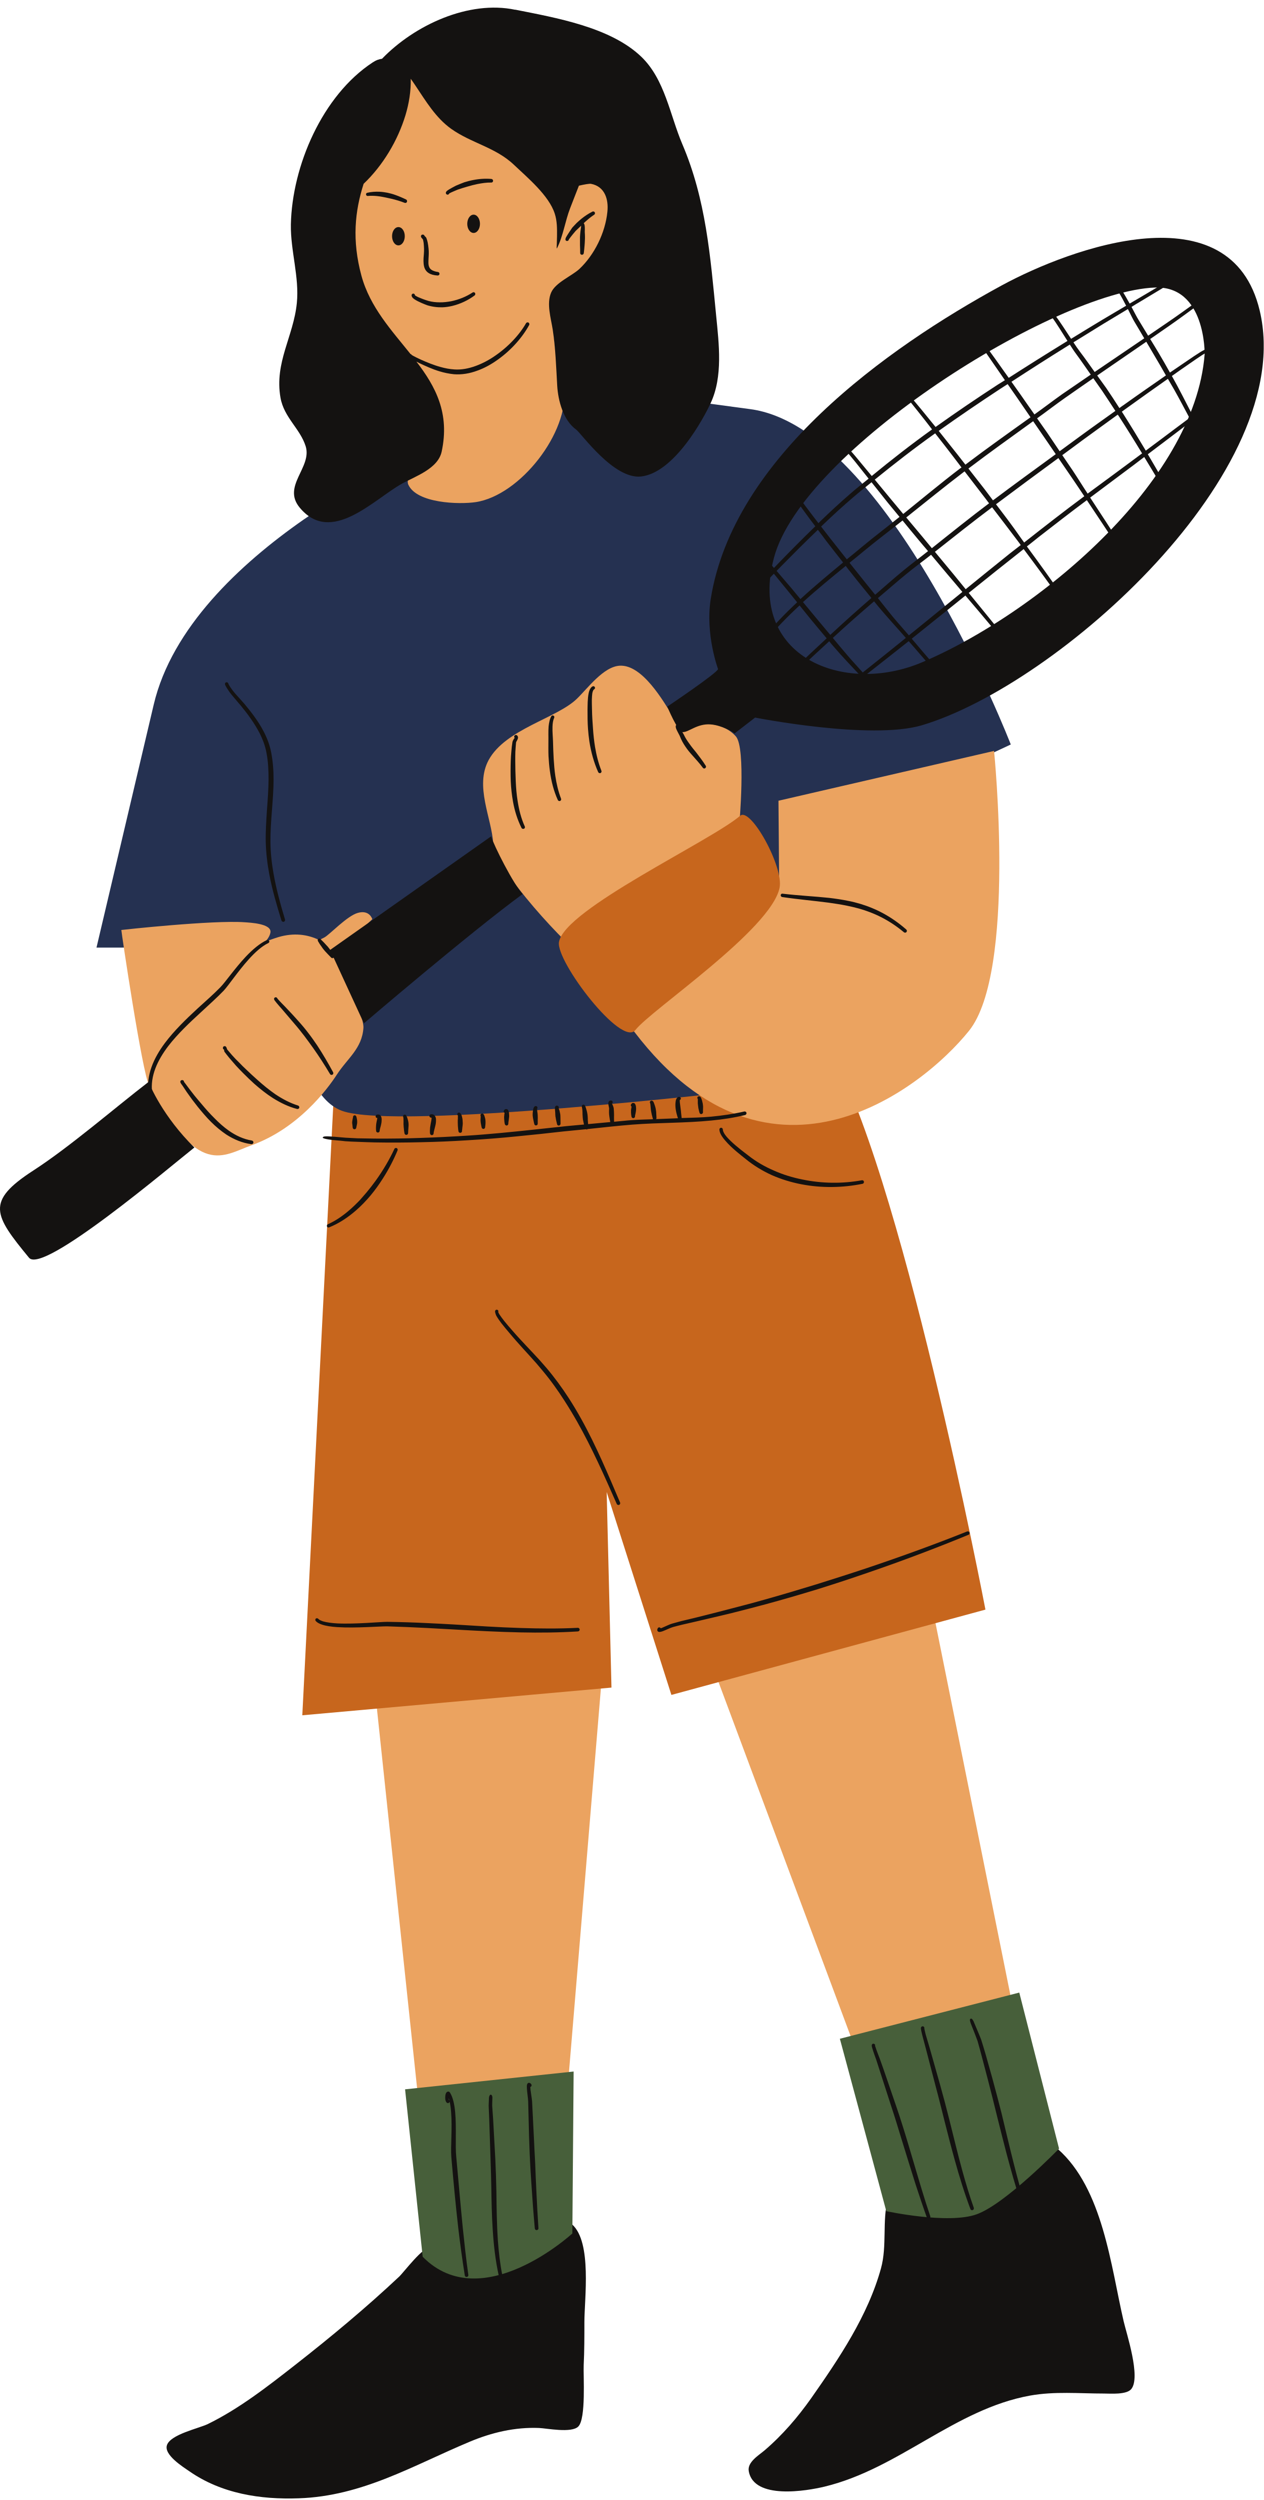 <?xml version="1.0" encoding="UTF-8"?><svg xmlns="http://www.w3.org/2000/svg" xmlns:xlink="http://www.w3.org/1999/xlink" height="99.8" preserveAspectRatio="xMidYMid meet" version="1.0" viewBox="0.0 -0.3 50.5 99.8" width="50.5" zoomAndPan="magnify"><defs><clipPath id="a"><path d="M 6 85 L 46 85 L 46 99.449 L 6 99.449 Z M 6 85"/></clipPath><clipPath id="b"><path d="M 0 9 L 50.488 9 L 50.488 50 L 0 50 Z M 0 9"/></clipPath></defs><g><g id="change1_1"><path d="M 34.172 81.492 L 28.258 65.652 L 37.168 63.469 L 40.473 79.871 Z M 16.699 83.398 L 14.961 66.992 L 24.027 66.875 L 22.703 82.773 L 16.699 83.398" fill="#eba360" fill-rule="evenodd"/></g><g id="change2_1"><path d="M 13.32 43.719 C 13.32 43.719 30.121 36.789 33.027 41.406 C 35.938 46.027 39.371 63.961 39.371 63.961 L 26.824 67.367 L 24.238 59.266 L 24.43 67.074 L 12.078 68.18 L 13.32 43.719" fill="#c7661d" fill-rule="evenodd"/></g><g id="change3_1"><path d="M 17.02 17.676 L 23.301 15.137 C 23.301 15.137 24.469 15.293 29.98 16.035 C 35.492 16.777 40.383 29.422 40.383 29.422 L 31.594 33.535 L 29.805 43.227 C 29.805 43.227 15.832 44.848 13.66 44.047 C 11.492 43.242 11.508 37.523 11.508 37.523 L 3.855 37.531 C 3.855 37.531 4.691 33.98 6.141 27.832 C 7.59 21.684 17.02 17.676 17.02 17.676" fill="#253151" fill-rule="evenodd"/></g><g id="change1_2"><path d="M 16.262 2.379 L 17.199 2.883 C 18.52 4.598 21.211 5.059 22.379 6.852 C 22.469 6.988 22.484 7.195 22.465 7.43 C 22.543 7.344 22.625 7.273 22.672 7.234 C 23.164 6.836 23.957 6.73 24.332 7.352 C 25.266 8.895 23.684 10.945 22 11.469 C 22.031 12.074 22.086 12.684 22.145 13.289 C 22.191 13.754 22.25 14.219 22.309 14.68 C 22.328 14.844 22.348 14.996 22.363 15.137 L 22.543 15.172 C 22.742 16.973 20.777 19.477 19.008 19.746 C 18.352 19.844 16.652 19.801 16.312 19.047 C 16.172 18.73 16.766 17.875 16.867 17.582 C 17.082 16.965 17.172 16.344 17.234 15.723 C 17.172 15.426 17.094 15.133 16.992 14.848 C 16.988 14.828 16.957 14.742 16.91 14.629 C 16.883 14.629 16.855 14.629 16.828 14.625 C 14.812 14.508 14.09 12.543 13.523 10.902 C 13.188 9.926 12.824 8.977 13.473 8.059 C 14.297 6.902 15.18 5.906 15.719 4.559 C 15.906 4.098 16.07 3.625 16.191 3.145 C 16.199 3.109 16.27 2.391 16.262 2.379 Z M 29.535 32.648 C 29.039 34.184 23.77 38.25 23.512 38.082 C 22.723 37.582 19.758 34.395 19.703 33.363 C 19.648 32.375 18.957 31.086 19.523 30.043 C 20.199 28.805 22.242 28.379 23.047 27.598 C 23.477 27.184 24.105 26.316 24.758 26.277 C 25.664 26.227 26.492 27.676 26.887 28.305 C 27.012 28.504 27.141 28.719 27.27 28.941 C 27.305 28.914 27.332 28.891 27.352 28.875 C 27.863 28.43 28.91 28.531 29.402 29.102 C 29.809 29.574 29.535 32.648 29.535 32.648 Z M 4.848 36.828 L 4.844 36.828 C 4.848 36.824 4.848 36.824 4.848 36.828 Z M 25.094 40.559 L 30.387 33.754 L 31.129 34.957 L 31.102 31.668 L 39.715 29.68 C 39.715 29.68 40.609 38.492 38.715 40.852 C 36.82 43.211 30.566 48.129 25.094 40.559 Z M 4.848 36.828 C 4.898 36.82 8.512 36.426 9.781 36.52 C 9.977 36.535 10.859 36.57 10.805 36.926 C 10.785 37.043 10.715 37.168 10.598 37.301 C 10.773 37.227 10.953 37.164 11.133 37.109 C 11.738 36.934 12.285 37 12.754 37.23 C 12.824 37.195 12.891 37.16 12.961 37.125 C 13.164 37.02 13.863 36.266 14.297 36.145 C 14.77 36.012 14.875 36.398 14.875 36.398 L 13.438 37.742 C 13.438 37.742 14.555 40.234 14.52 40.734 C 14.465 41.566 13.879 41.953 13.461 42.598 C 13.07 43.203 11.902 44.754 10.062 45.418 C 8.879 45.844 7.945 46.73 5.961 43.047 C 5.68 42.523 4.848 36.914 4.848 36.828" fill="#eba360" fill-rule="evenodd"/></g><g clip-path="url(#a)" id="change4_1"><path d="M 35.469 87.508 C 35.242 88.355 35.445 89.359 35.199 90.254 C 34.676 92.152 33.523 93.855 32.406 95.449 C 31.867 96.211 31.262 96.914 30.551 97.523 C 30.324 97.719 29.852 97.992 29.914 98.352 C 30.113 99.512 32.238 99.145 32.949 98.973 C 35.918 98.254 38.148 95.883 41.152 95.34 C 42.137 95.164 43.117 95.258 44.109 95.258 C 44.367 95.258 45 95.312 45.195 95.082 C 45.59 94.613 45.004 92.859 44.891 92.367 C 44.383 90.18 44.066 87.074 42.254 85.488 Z M 17.223 89.406 C 16.902 89.383 16.145 90.402 15.949 90.59 C 14.621 91.836 13.23 92.992 11.797 94.113 C 10.695 94.973 9.559 95.863 8.301 96.477 C 7.934 96.652 6.824 96.887 6.672 97.312 C 6.531 97.703 7.32 98.191 7.562 98.359 C 8.848 99.254 10.398 99.496 11.938 99.441 C 14.484 99.352 16.484 98.137 18.762 97.184 C 19.648 96.812 20.574 96.594 21.535 96.633 C 21.848 96.645 22.832 96.848 23.105 96.574 C 23.418 96.262 23.301 94.543 23.32 94.125 C 23.348 93.551 23.348 92.977 23.348 92.398 C 23.348 91.48 23.656 89.223 22.863 88.512 L 17.223 89.406" fill="#141211" fill-rule="evenodd"/></g><g id="change5_1"><path d="M 16.887 89.797 C 19.246 92.195 22.867 88.867 22.867 88.867 L 22.918 82.402 L 16.184 83.113 Z M 42.312 85.48 C 42.312 85.48 40.172 87.688 39.02 88.102 C 37.887 88.512 35.41 87.977 35.41 87.977 L 33.555 81.094 L 40.723 79.25 L 42.312 85.48" fill="#475f3a" fill-rule="evenodd"/></g><g clip-path="url(#b)" id="change4_2"><path d="M 48.129 13.836 C 48.129 13.836 48.176 11.102 46.141 11.18 C 42.152 11.332 32.066 17.664 30.922 21.965 C 29.867 25.922 33.711 27.469 36.84 26.141 C 41.371 24.219 47.734 19 48.129 13.836 Z M 26.66 27.91 C 26.66 27.91 28.672 26.559 28.688 26.41 C 28.688 26.41 28.172 25.023 28.395 23.617 C 29.289 17.988 35.387 13.617 40.016 11.098 C 42.809 9.582 49.18 7.27 50.328 12.098 C 51.848 18.5 42.277 27.035 36.828 28.656 C 34.789 29.258 30.168 28.348 30.168 28.348 L 29.344 28.984 C 29.289 28.914 28.816 28.652 28.395 28.621 C 27.848 28.578 27.508 28.945 27.273 28.926 C 27.074 28.914 26.66 27.91 26.66 27.91 Z M 19.621 33.09 C 19.727 33.449 20.527 35.031 20.883 35.391 C 18.723 36.977 14.539 40.555 14.539 40.555 L 13.188 37.625 C 13.188 37.625 16.922 34.992 19.621 33.09 Z M 5.949 42.883 C 5.953 42.992 6.535 44.309 7.766 45.512 C 6.816 46.262 1.715 50.59 1.16 49.914 C -0.25 48.203 -0.574 47.668 1.316 46.441 C 2.801 45.48 4.547 43.961 5.949 42.883" fill="#141211" fill-rule="evenodd"/></g><g id="change4_3"><path d="M 38.613 12.766 C 38.613 12.766 38.613 12.77 38.617 12.77 C 38.609 12.77 38.605 12.766 38.609 12.758 Z M 47.523 16.387 L 46.926 16.832 C 46.543 17.121 46.16 17.406 45.777 17.691 C 45.477 17.188 45.172 16.688 44.859 16.195 C 44.844 16.176 44.832 16.156 44.82 16.137 C 44.883 16.09 44.949 16.039 45.012 15.996 C 45.559 15.602 46.109 15.211 46.66 14.824 C 46.742 14.965 46.824 15.105 46.906 15.246 C 47.121 15.625 47.32 16.008 47.523 16.387 Z M 43.48 19.387 C 43.473 19.395 43.461 19.402 43.453 19.406 C 43.254 19.105 43.066 18.797 42.863 18.492 C 42.723 18.285 42.582 18.078 42.441 17.871 C 42.711 17.676 42.98 17.473 43.246 17.277 C 43.715 16.934 44.188 16.594 44.656 16.254 C 44.668 16.27 44.68 16.285 44.691 16.301 C 45.012 16.797 45.324 17.297 45.629 17.801 C 45.605 17.82 45.578 17.84 45.551 17.859 C 44.863 18.371 44.172 18.879 43.48 19.387 Z M 40.918 21.359 C 40.742 21.121 40.578 20.875 40.402 20.641 C 40.203 20.367 39.996 20.102 39.793 19.832 C 40.621 19.211 41.453 18.598 42.285 17.988 C 42.562 18.395 42.844 18.797 43.117 19.207 C 43.184 19.309 43.25 19.41 43.32 19.512 C 42.508 20.113 41.711 20.734 40.918 21.359 Z M 40.352 21.793 C 39.758 22.266 39.172 22.746 38.582 23.223 C 38.418 23.023 38.258 22.824 38.094 22.625 C 37.844 22.324 37.598 22.027 37.352 21.73 C 38.109 21.133 38.863 20.531 39.637 19.953 C 39.984 20.406 40.332 20.859 40.676 21.316 C 40.715 21.363 40.746 21.414 40.781 21.461 C 40.641 21.574 40.492 21.68 40.352 21.793 Z M 37.492 24.109 C 37.102 24.43 36.707 24.746 36.312 25.066 C 36.098 24.816 35.875 24.57 35.664 24.316 C 35.465 24.074 35.27 23.824 35.074 23.578 C 35.461 23.254 35.84 22.918 36.234 22.598 C 36.547 22.34 36.879 22.102 37.199 21.848 C 37.422 22.113 37.645 22.379 37.867 22.645 C 38.062 22.871 38.254 23.102 38.449 23.332 C 38.133 23.594 37.809 23.848 37.492 24.109 Z M 34.469 26.547 C 34.254 26.305 34.031 26.07 33.824 25.824 C 33.637 25.609 33.457 25.387 33.273 25.168 C 33.812 24.672 34.363 24.184 34.922 23.707 C 34.98 23.777 35.035 23.848 35.094 23.918 C 35.449 24.344 35.828 24.75 36.191 25.168 C 35.621 25.629 35.047 26.09 34.469 26.547 Z M 32.727 24.516 C 32.512 24.258 32.297 24 32.082 23.738 C 32.082 23.738 32.086 23.734 32.09 23.73 C 32.641 23.23 33.219 22.758 33.789 22.293 C 33.871 22.402 33.953 22.508 34.039 22.613 C 34.293 22.938 34.555 23.254 34.816 23.574 C 34.258 24.055 33.711 24.547 33.172 25.047 C 33.023 24.871 32.875 24.695 32.727 24.516 Z M 31.637 23.203 C 31.594 23.152 31.309 22.824 31.027 22.492 C 31.082 22.434 31.141 22.375 31.195 22.32 C 31.684 21.824 32.176 21.332 32.676 20.852 C 32.789 20.996 32.898 21.145 33.008 21.293 C 33.23 21.582 33.457 21.867 33.684 22.156 C 33.113 22.629 32.535 23.105 31.98 23.617 C 31.863 23.48 31.75 23.34 31.637 23.203 Z M 32.902 20.629 C 33.285 20.262 33.68 19.902 34.086 19.555 C 34.324 19.348 34.574 19.156 34.82 18.953 L 35.473 19.773 C 35.629 19.961 35.785 20.148 35.938 20.336 C 35.438 20.742 34.922 21.129 34.426 21.543 C 34.234 21.703 34.031 21.871 33.832 22.031 C 33.605 21.746 33.383 21.461 33.156 21.176 C 33.039 21.027 32.922 20.875 32.805 20.723 C 32.84 20.691 32.867 20.66 32.902 20.629 Z M 37.363 17 C 37.375 17.016 37.387 17.031 37.398 17.047 C 37.637 17.348 37.871 17.652 38.102 17.953 C 38.207 18.09 38.312 18.227 38.414 18.363 C 38.398 18.375 38.383 18.387 38.363 18.398 C 37.594 18.984 36.844 19.609 36.086 20.219 C 35.93 20.031 35.773 19.844 35.617 19.656 L 34.949 18.848 C 35.734 18.211 36.535 17.59 37.363 17 Z M 39.977 15.215 C 40.07 15.152 40.164 15.098 40.258 15.035 L 40.633 15.574 C 40.812 15.836 40.992 16.098 41.172 16.359 C 40.297 16.984 39.422 17.605 38.57 18.25 C 38.465 18.113 38.355 17.977 38.25 17.84 C 38.012 17.539 37.773 17.238 37.535 16.941 C 37.523 16.926 37.512 16.914 37.504 16.902 C 38.316 16.324 39.145 15.762 39.977 15.215 Z M 42.629 13.527 C 42.668 13.504 42.703 13.48 42.742 13.457 C 42.832 13.598 42.918 13.73 43.004 13.844 C 43.203 14.113 43.387 14.387 43.578 14.656 C 43.199 14.914 42.82 15.176 42.441 15.434 C 42.066 15.699 41.703 15.98 41.328 16.246 C 41.145 15.988 40.965 15.727 40.785 15.469 C 40.66 15.293 40.535 15.117 40.41 14.941 C 41.148 14.461 41.887 13.988 42.629 13.527 Z M 44.102 12.617 C 44.422 12.422 44.742 12.23 45.062 12.039 C 45.18 12.273 45.277 12.473 45.324 12.547 C 45.457 12.766 45.586 12.988 45.715 13.207 C 45.055 13.656 44.395 14.102 43.734 14.551 C 43.539 14.277 43.348 14.004 43.145 13.738 C 43.062 13.629 42.977 13.504 42.887 13.367 C 43.293 13.117 43.695 12.867 44.102 12.617 Z M 41.836 16.973 C 41.703 16.781 41.57 16.594 41.434 16.402 C 41.809 16.133 42.172 15.852 42.551 15.586 C 42.926 15.324 43.301 15.062 43.68 14.801 C 43.797 14.969 43.918 15.137 44.035 15.305 C 44.215 15.57 44.387 15.84 44.562 16.105 C 44.086 16.445 43.609 16.781 43.141 17.125 C 42.871 17.32 42.605 17.52 42.336 17.715 C 42.168 17.469 42.004 17.219 41.836 16.973 Z M 39.336 19.23 C 39.121 18.957 38.906 18.68 38.691 18.406 C 39.543 17.762 40.41 17.141 41.277 16.516 C 41.477 16.809 41.676 17.098 41.879 17.391 C 41.977 17.535 42.078 17.684 42.18 17.832 C 41.344 18.441 40.504 19.051 39.672 19.676 C 39.559 19.527 39.449 19.379 39.336 19.23 Z M 37.078 21.703 C 36.758 21.957 36.43 22.199 36.117 22.457 C 35.727 22.777 35.348 23.113 34.965 23.445 C 34.695 23.109 34.422 22.777 34.156 22.438 C 34.082 22.348 34.012 22.258 33.941 22.168 C 34.141 22.008 34.344 21.84 34.539 21.68 C 35.035 21.27 35.551 20.883 36.059 20.48 C 36.273 20.742 36.488 21.004 36.707 21.266 C 36.828 21.41 36.953 21.559 37.078 21.703 Z M 36.859 21.137 C 36.641 20.879 36.426 20.617 36.207 20.359 C 36.965 19.758 37.715 19.145 38.484 18.559 C 38.504 18.543 38.52 18.531 38.539 18.52 C 38.824 18.891 39.109 19.262 39.395 19.633 C 39.434 19.688 39.473 19.738 39.516 19.793 C 38.742 20.375 37.988 20.98 37.23 21.586 C 37.105 21.434 36.98 21.285 36.859 21.137 Z M 46.121 13.895 C 46.277 14.156 46.43 14.422 46.582 14.688 C 46.023 15.074 45.465 15.461 44.914 15.855 C 44.848 15.898 44.785 15.945 44.723 15.992 C 44.551 15.723 44.379 15.457 44.199 15.195 C 44.082 15.027 43.953 14.859 43.836 14.691 C 44.488 14.242 45.141 13.793 45.797 13.344 C 45.902 13.527 46.016 13.711 46.121 13.895 Z M 48.555 15.711 C 48.559 15.715 48.555 15.715 48.555 15.715 L 48.551 15.715 C 48.555 15.711 48.555 15.711 48.555 15.711 Z M 31.227 18.652 C 31.23 18.652 31.23 18.656 31.23 18.66 L 31.23 18.664 C 31.227 18.66 31.223 18.656 31.227 18.652 Z M 48.035 13.871 C 48.16 13.789 48.617 13.578 48.734 13.48 C 48.781 13.445 48.785 13.402 48.781 13.383 C 48.777 13.359 48.754 13.316 48.676 13.32 C 48.637 13.32 48.609 13.348 48.609 13.387 C 48.609 13.395 48.609 13.398 48.613 13.402 C 48.461 13.504 48.074 13.68 47.961 13.754 C 47.789 13.863 47.621 13.973 47.453 14.09 C 47.215 14.25 46.98 14.41 46.742 14.574 C 46.598 14.312 46.445 14.051 46.293 13.793 C 46.184 13.605 46.066 13.422 45.953 13.234 C 46.094 13.137 46.234 13.043 46.371 12.945 C 46.594 12.793 46.812 12.641 47.031 12.484 C 47.246 12.328 47.465 12.172 47.68 12.012 C 47.789 11.93 48.047 11.754 48.141 11.668 C 48.164 11.645 48.18 11.625 48.188 11.613 C 48.211 11.562 48.191 11.531 48.164 11.516 C 48.137 11.492 48.094 11.5 48.074 11.531 C 48.066 11.539 48.066 11.547 48.062 11.555 C 48.059 11.559 48.055 11.562 48.051 11.566 C 47.957 11.652 47.707 11.824 47.598 11.902 C 47.383 12.059 47.164 12.211 46.945 12.367 C 46.727 12.52 46.508 12.668 46.285 12.82 C 46.148 12.914 46.012 13.008 45.871 13.102 C 45.742 12.887 45.609 12.668 45.477 12.453 C 45.43 12.379 45.328 12.184 45.207 11.953 C 45.332 11.875 45.457 11.797 45.586 11.723 L 46.527 11.156 C 46.617 11.102 46.77 11.016 46.836 10.977 L 46.879 10.953 C 46.887 10.945 46.891 10.941 46.891 10.941 C 46.926 10.898 46.898 10.863 46.883 10.848 C 46.859 10.828 46.828 10.824 46.801 10.844 C 46.801 10.844 46.785 10.852 46.77 10.859 C 46.703 10.898 46.547 10.984 46.457 11.039 L 45.512 11.598 C 45.383 11.672 45.258 11.746 45.133 11.82 C 45.027 11.633 44.918 11.438 44.809 11.27 C 44.699 11.102 44.59 10.965 44.5 10.891 C 44.449 10.852 44.402 10.828 44.359 10.824 C 44.324 10.824 44.289 10.852 44.289 10.887 C 44.285 10.922 44.312 10.957 44.348 10.957 C 44.379 10.961 44.41 10.992 44.453 11.031 C 44.523 11.105 44.602 11.219 44.684 11.348 C 44.789 11.52 44.895 11.715 44.992 11.906 C 44.668 12.098 44.344 12.285 44.02 12.48 C 43.609 12.727 43.199 12.977 42.793 13.227 C 42.578 12.902 42.352 12.543 42.117 12.234 C 41.941 12 41.762 11.793 41.582 11.645 C 41.555 11.621 41.512 11.625 41.488 11.656 C 41.465 11.684 41.469 11.723 41.496 11.75 C 41.668 11.891 41.836 12.094 42 12.32 C 42.227 12.633 42.441 12.988 42.648 13.312 C 42.613 13.336 42.574 13.355 42.539 13.379 C 41.789 13.84 41.043 14.309 40.301 14.785 C 40.242 14.703 40.184 14.621 40.125 14.539 C 39.906 14.227 39.684 13.918 39.461 13.613 C 39.367 13.48 39.27 13.348 39.172 13.219 C 39.109 13.133 39.043 13.047 38.973 12.961 C 38.914 12.887 38.758 12.711 38.711 12.664 C 38.676 12.633 38.641 12.637 38.637 12.637 C 38.609 12.645 38.59 12.66 38.586 12.688 C 38.582 12.695 38.578 12.711 38.594 12.738 C 38.594 12.742 38.602 12.746 38.609 12.758 C 38.609 12.758 38.609 12.758 38.609 12.754 C 38.613 12.754 38.613 12.758 38.617 12.762 L 38.625 12.77 C 38.621 12.77 38.617 12.77 38.617 12.77 C 38.621 12.777 38.629 12.781 38.637 12.785 C 38.699 12.848 38.816 12.984 38.863 13.047 C 38.93 13.133 38.992 13.219 39.055 13.305 C 39.148 13.438 39.242 13.57 39.336 13.703 L 40.148 14.879 C 40.059 14.938 39.965 14.992 39.871 15.051 C 39.031 15.598 38.195 16.164 37.379 16.746 C 37.188 16.512 37 16.281 36.809 16.047 L 36.434 15.598 C 36.391 15.551 36.297 15.48 36.227 15.426 C 36.215 15.418 36.207 15.41 36.199 15.402 C 36.199 15.398 36.199 15.391 36.199 15.387 C 36.199 15.348 36.172 15.316 36.133 15.316 C 36.086 15.316 36.062 15.336 36.051 15.352 C 36.039 15.371 36.031 15.395 36.043 15.426 C 36.051 15.445 36.074 15.473 36.109 15.508 C 36.176 15.562 36.285 15.641 36.328 15.691 L 36.691 16.145 C 36.875 16.375 37.059 16.609 37.238 16.844 C 36.414 17.434 35.613 18.059 34.828 18.703 L 34.281 18.043 C 34.215 17.961 34.145 17.879 34.074 17.797 C 34.023 17.742 33.977 17.688 33.93 17.637 C 33.871 17.574 33.766 17.508 33.723 17.477 C 33.711 17.465 33.699 17.453 33.684 17.449 C 33.625 17.434 33.535 17.508 33.645 17.586 C 33.68 17.613 33.777 17.672 33.824 17.727 C 33.871 17.781 33.918 17.836 33.965 17.891 C 34.031 17.973 34.102 18.055 34.168 18.137 L 34.703 18.809 C 34.457 19.012 34.203 19.207 33.965 19.418 C 33.559 19.77 33.164 20.133 32.781 20.504 C 32.754 20.531 32.727 20.559 32.699 20.586 C 32.637 20.504 32.574 20.422 32.512 20.344 C 32.297 20.062 32.086 19.781 31.879 19.5 C 31.781 19.375 31.688 19.246 31.598 19.117 C 31.539 19.031 31.484 18.945 31.43 18.855 C 31.402 18.809 31.387 18.703 31.367 18.641 C 31.352 18.594 31.332 18.562 31.312 18.551 C 31.293 18.539 31.273 18.535 31.25 18.539 C 31.234 18.543 31.211 18.555 31.191 18.586 C 31.172 18.617 31.184 18.656 31.215 18.676 C 31.223 18.68 31.23 18.684 31.238 18.684 C 31.262 18.758 31.281 18.871 31.309 18.926 C 31.363 19.02 31.422 19.109 31.48 19.199 C 31.566 19.332 31.66 19.461 31.754 19.59 C 31.957 19.879 32.164 20.164 32.371 20.445 C 32.438 20.535 32.508 20.621 32.574 20.711 C 32.066 21.203 31.57 21.703 31.082 22.207 C 31.027 22.262 30.977 22.32 30.922 22.375 C 30.773 22.199 30.629 22.031 30.531 21.918 L 30.414 21.777 C 30.41 21.773 30.406 21.766 30.398 21.762 C 30.371 21.738 30.328 21.746 30.309 21.773 C 30.305 21.777 30.281 21.82 30.32 21.871 C 30.336 21.895 30.375 21.941 30.426 22.004 C 30.52 22.121 30.664 22.301 30.816 22.484 C 30.676 22.633 30.531 22.785 30.391 22.934 C 30.289 23.035 30.188 23.137 30.086 23.234 L 29.781 23.52 C 29.742 23.555 29.648 23.629 29.602 23.668 C 29.594 23.672 29.586 23.676 29.582 23.68 C 29.574 23.691 29.566 23.695 29.562 23.699 C 29.535 23.73 29.547 23.762 29.547 23.77 C 29.555 23.793 29.578 23.824 29.629 23.816 C 29.629 23.816 29.648 23.812 29.668 23.797 C 29.707 23.77 29.832 23.668 29.879 23.625 L 30.188 23.34 C 30.293 23.242 30.395 23.141 30.496 23.039 C 30.641 22.895 30.777 22.75 30.918 22.605 C 31.188 22.938 31.457 23.262 31.496 23.312 C 31.613 23.457 31.73 23.602 31.848 23.746 C 31.363 24.199 30.906 24.668 30.508 25.168 C 30.48 25.199 30.488 25.246 30.52 25.27 C 30.547 25.297 30.594 25.289 30.617 25.262 C 31.016 24.77 31.469 24.312 31.945 23.871 C 32.094 24.055 32.242 24.238 32.391 24.422 C 32.602 24.68 32.816 24.93 33.027 25.184 C 32.598 25.586 32.164 25.98 31.75 26.395 C 31.723 26.422 31.723 26.465 31.75 26.496 C 31.777 26.523 31.824 26.523 31.852 26.496 C 32.266 26.086 32.699 25.699 33.129 25.301 C 33.188 25.375 33.246 25.445 33.309 25.516 C 33.641 25.906 33.996 26.27 34.344 26.645 C 33.961 26.953 33.578 27.262 33.188 27.559 C 33.156 27.586 33.152 27.629 33.176 27.66 C 33.199 27.691 33.242 27.699 33.273 27.676 C 33.672 27.375 34.059 27.062 34.449 26.758 C 34.715 27.043 34.965 27.344 35.238 27.617 C 35.266 27.648 35.312 27.648 35.34 27.621 C 35.367 27.594 35.371 27.547 35.344 27.52 C 35.078 27.242 34.828 26.949 34.574 26.66 C 35.152 26.207 35.73 25.754 36.305 25.297 C 36.641 25.676 36.965 26.07 37.309 26.441 C 37.336 26.469 37.383 26.473 37.41 26.445 C 37.441 26.418 37.441 26.371 37.414 26.344 C 37.078 25.973 36.754 25.582 36.426 25.199 C 37.027 24.719 37.625 24.238 38.223 23.758 C 38.34 23.664 38.457 23.57 38.57 23.477 C 38.918 23.887 39.27 24.297 39.613 24.711 C 39.637 24.742 39.684 24.746 39.715 24.723 C 39.742 24.695 39.746 24.652 39.723 24.621 C 39.387 24.203 39.043 23.789 38.703 23.371 C 39.43 22.785 40.164 22.199 40.898 21.621 C 41.387 22.273 41.871 22.93 42.34 23.594 C 42.359 23.629 42.406 23.637 42.438 23.613 C 42.469 23.59 42.477 23.547 42.457 23.516 C 41.996 22.84 41.512 22.176 41.027 21.516 C 41.191 21.391 41.348 21.258 41.508 21.133 C 42.141 20.641 42.777 20.148 43.422 19.668 C 43.863 20.328 44.305 20.988 44.734 21.656 C 44.754 21.688 44.801 21.699 44.832 21.676 C 44.867 21.656 44.875 21.613 44.855 21.578 C 44.434 20.902 43.992 20.234 43.555 19.566 C 43.566 19.555 43.578 19.547 43.59 19.539 C 44.164 19.109 44.738 18.68 45.309 18.254 C 45.445 18.148 45.582 18.047 45.715 17.945 C 46.156 18.668 46.586 19.395 47.016 20.133 C 47.035 20.168 47.078 20.18 47.113 20.16 C 47.145 20.141 47.156 20.094 47.141 20.062 C 46.719 19.312 46.293 18.57 45.859 17.836 C 46.246 17.543 46.633 17.25 47.02 16.957 L 47.594 16.52 C 47.695 16.707 47.805 16.891 47.898 17.078 C 47.918 17.113 47.961 17.129 47.996 17.113 C 48.031 17.094 48.047 17.051 48.027 17.016 C 47.93 16.816 47.82 16.621 47.719 16.426 L 48.148 16.098 C 48.227 16.039 48.352 15.902 48.449 15.801 C 48.477 15.777 48.5 15.754 48.52 15.738 C 48.531 15.754 48.547 15.762 48.566 15.762 C 48.602 15.766 48.637 15.738 48.637 15.703 C 48.645 15.629 48.609 15.598 48.586 15.586 C 48.57 15.582 48.551 15.578 48.531 15.582 C 48.508 15.586 48.48 15.602 48.445 15.625 C 48.344 15.703 48.164 15.914 48.062 15.988 L 47.652 16.293 C 47.379 15.766 47.113 15.23 46.82 14.711 C 47.059 14.539 47.297 14.375 47.535 14.211 C 47.703 14.094 47.867 13.98 48.035 13.871" fill="#141211" fill-rule="evenodd"/></g><g id="change2_2"><path d="M 22.332 37.309 C 22.559 35.992 28.391 33.281 29.574 32.266 C 29.988 31.91 31.32 34.316 31.145 35.148 C 30.793 36.824 26.004 40.023 25.387 40.82 C 24.84 41.535 22.203 38.078 22.332 37.309" fill="#c7661d" fill-rule="evenodd"/></g><g id="change4_4"><path d="M 28.926 44.934 C 28.898 44.883 28.879 44.836 28.879 44.793 C 28.879 44.754 28.848 44.723 28.809 44.723 C 28.773 44.723 28.742 44.754 28.742 44.793 C 28.742 44.918 28.836 45.078 28.977 45.238 C 29.23 45.539 29.645 45.852 29.789 45.969 C 30.109 46.23 30.461 46.445 30.84 46.617 C 31.215 46.781 31.609 46.902 32.016 46.98 C 32.828 47.137 33.676 47.121 34.461 46.961 C 34.5 46.953 34.523 46.914 34.516 46.875 C 34.508 46.836 34.473 46.812 34.434 46.82 C 33.664 46.961 32.844 46.953 32.055 46.789 C 31.664 46.711 31.281 46.594 30.922 46.434 C 30.555 46.277 30.211 46.078 29.898 45.832 C 29.773 45.734 29.445 45.496 29.191 45.25 C 29.078 45.141 28.98 45.035 28.926 44.934 Z M 14.809 47.422 C 14.988 47.207 15.152 46.977 15.301 46.742 C 15.539 46.371 15.734 45.988 15.883 45.629 C 15.898 45.594 15.883 45.551 15.848 45.535 C 15.812 45.52 15.77 45.535 15.754 45.574 C 15.566 45.98 15.309 46.422 15.004 46.844 C 14.891 47 14.77 47.156 14.645 47.305 C 14.559 47.406 14.473 47.504 14.387 47.602 C 14.234 47.762 14.078 47.914 13.914 48.051 C 13.656 48.27 13.383 48.449 13.098 48.578 C 13.066 48.59 13.051 48.629 13.062 48.664 C 13.078 48.699 13.117 48.715 13.152 48.699 C 13.527 48.551 13.887 48.316 14.219 48.027 C 14.43 47.844 14.625 47.641 14.809 47.422 Z M 29.77 44.215 C 29.809 44.203 29.832 44.164 29.824 44.125 C 29.812 44.09 29.773 44.066 29.738 44.074 C 29.297 44.176 28.855 44.238 28.41 44.281 C 28.02 44.316 27.625 44.324 27.234 44.336 C 27.23 44.305 27.223 44.227 27.211 44.125 C 27.207 44.078 27.203 44.027 27.195 43.977 C 27.188 43.918 27.18 43.855 27.172 43.797 C 27.164 43.734 27.156 43.676 27.16 43.637 C 27.16 43.633 27.16 43.625 27.16 43.621 C 27.156 43.621 27.152 43.621 27.148 43.621 C 27.184 43.613 27.207 43.582 27.203 43.547 C 27.195 43.512 27.16 43.484 27.125 43.488 C 27.082 43.492 27.043 43.527 27.016 43.586 C 26.996 43.633 26.988 43.703 26.984 43.789 C 26.984 43.828 26.984 43.867 26.988 43.91 C 26.992 43.949 26.996 43.992 27.004 44.031 C 27.012 44.082 27.023 44.129 27.035 44.172 C 27.055 44.25 27.074 44.309 27.086 44.344 C 26.793 44.352 26.5 44.371 26.207 44.379 C 26.211 44.367 26.227 44.363 26.227 44.352 C 26.227 44.336 26.227 44.258 26.219 44.16 C 26.219 44.117 26.215 44.074 26.207 44.027 C 26.203 43.992 26.195 43.957 26.188 43.922 C 26.176 43.883 26.168 43.848 26.156 43.816 C 26.133 43.75 26.113 43.699 26.102 43.68 C 26.062 43.637 26.027 43.633 26.004 43.648 C 25.969 43.66 25.957 43.699 25.969 43.734 C 25.973 43.742 25.977 43.746 25.98 43.754 C 25.98 43.758 25.984 43.773 25.984 43.785 C 25.988 43.828 25.992 43.891 26 43.961 C 26.004 44 26.008 44.039 26.016 44.078 C 26.023 44.121 26.031 44.16 26.039 44.195 C 26.062 44.289 26.082 44.359 26.086 44.375 C 26.086 44.383 26.094 44.379 26.098 44.383 C 25.816 44.395 25.535 44.398 25.254 44.418 C 25.016 44.434 24.773 44.465 24.535 44.484 C 24.531 44.422 24.531 44.363 24.531 44.301 C 24.531 44.246 24.535 44.188 24.531 44.133 C 24.531 44.074 24.523 44.012 24.52 43.953 C 24.516 43.914 24.5 43.867 24.48 43.82 C 24.473 43.801 24.453 43.773 24.445 43.758 C 24.465 43.746 24.477 43.723 24.477 43.699 C 24.477 43.66 24.445 43.633 24.406 43.637 C 24.383 43.633 24.363 43.645 24.348 43.652 C 24.324 43.664 24.309 43.695 24.305 43.734 C 24.301 43.762 24.309 43.805 24.316 43.848 C 24.324 43.887 24.336 43.93 24.336 43.957 C 24.332 44.008 24.332 44.059 24.332 44.109 C 24.332 44.16 24.336 44.211 24.344 44.262 C 24.352 44.34 24.367 44.418 24.383 44.496 C 24.086 44.523 23.793 44.551 23.496 44.578 C 23.492 44.523 23.488 44.469 23.484 44.41 C 23.484 44.371 23.484 44.328 23.48 44.285 C 23.477 44.258 23.477 44.23 23.473 44.203 C 23.465 44.152 23.457 44.105 23.445 44.059 C 23.426 43.984 23.406 43.914 23.375 43.848 C 23.363 43.812 23.324 43.793 23.289 43.805 C 23.254 43.816 23.234 43.855 23.246 43.891 C 23.27 43.984 23.273 44.082 23.273 44.184 C 23.277 44.227 23.277 44.27 23.281 44.309 C 23.285 44.336 23.285 44.363 23.289 44.391 C 23.301 44.461 23.32 44.527 23.332 44.594 C 23.094 44.617 22.855 44.637 22.617 44.66 C 21.738 44.754 20.863 44.852 19.984 44.934 C 19.547 44.973 19.109 45.012 18.668 45.039 C 18.055 45.078 17.441 45.109 16.828 45.129 C 16.215 45.152 15.602 45.16 14.984 45.156 C 14.75 45.152 14.512 45.148 14.277 45.145 C 14.121 45.137 13.965 45.129 13.809 45.121 C 13.781 45.117 13.445 45.09 13.352 45.082 C 13.34 45.082 13.328 45.082 13.312 45.082 C 13.02 45.051 12.902 45.07 12.906 45.102 C 12.848 45.129 12.965 45.18 13.348 45.219 C 13.352 45.219 13.359 45.219 13.363 45.219 C 13.473 45.227 13.773 45.258 13.797 45.262 C 13.957 45.273 14.113 45.281 14.273 45.285 C 14.508 45.297 14.746 45.301 14.984 45.309 C 15.602 45.32 16.219 45.316 16.832 45.301 C 17.449 45.289 18.062 45.262 18.68 45.223 C 19.344 45.184 20.004 45.133 20.664 45.066 C 21.277 45.008 21.891 44.941 22.508 44.871 C 22.812 44.84 23.117 44.812 23.422 44.781 C 23.434 44.785 23.441 44.801 23.453 44.797 C 23.461 44.797 23.457 44.781 23.465 44.777 C 24.066 44.715 24.668 44.645 25.27 44.598 C 26.324 44.516 27.379 44.539 28.426 44.434 C 28.875 44.391 29.324 44.324 29.77 44.215 Z M 14.172 44.227 C 14.16 44.227 14.145 44.227 14.137 44.238 C 14.129 44.242 14.113 44.25 14.109 44.273 C 14.105 44.285 14.102 44.297 14.105 44.309 C 14.105 44.309 14.102 44.324 14.098 44.332 C 14.094 44.359 14.082 44.398 14.078 44.441 C 14.074 44.469 14.07 44.492 14.07 44.52 C 14.07 44.543 14.074 44.57 14.078 44.594 C 14.082 44.648 14.09 44.688 14.09 44.711 C 14.09 44.75 14.121 44.781 14.16 44.785 C 14.199 44.785 14.234 44.754 14.234 44.715 C 14.238 44.695 14.25 44.652 14.258 44.602 C 14.262 44.578 14.27 44.551 14.27 44.527 C 14.27 44.5 14.27 44.473 14.27 44.449 C 14.266 44.402 14.258 44.359 14.25 44.332 C 14.242 44.297 14.238 44.273 14.234 44.27 C 14.211 44.234 14.191 44.223 14.172 44.227 Z M 27.879 43.746 C 27.883 43.773 27.883 43.797 27.887 43.824 C 27.891 43.863 27.895 43.902 27.902 43.941 C 27.918 44.023 27.938 44.094 27.945 44.117 C 27.953 44.156 27.988 44.184 28.027 44.176 C 28.066 44.168 28.094 44.129 28.086 44.09 C 28.082 44.066 28.09 43.98 28.09 43.887 C 28.09 43.859 28.086 43.832 28.082 43.801 C 28.082 43.781 28.078 43.766 28.074 43.746 C 28.059 43.668 28.039 43.598 28.02 43.555 C 28 43.504 27.977 43.48 27.961 43.473 C 27.926 43.457 27.887 43.469 27.867 43.5 C 27.855 43.527 27.859 43.555 27.879 43.574 C 27.879 43.574 27.875 43.574 27.875 43.574 C 27.871 43.574 27.879 43.578 27.879 43.578 C 27.883 43.582 27.887 43.586 27.891 43.586 C 27.887 43.586 27.883 43.582 27.883 43.578 L 27.879 43.578 C 27.883 43.59 27.879 43.609 27.879 43.629 C 27.879 43.66 27.879 43.703 27.879 43.746 Z M 25.312 43.875 L 25.316 43.875 C 25.32 43.875 25.324 43.871 25.324 43.867 C 25.324 43.867 25.32 43.867 25.316 43.871 C 25.316 43.871 25.312 43.875 25.312 43.875 Z M 25.223 43.938 C 25.227 43.918 25.23 43.898 25.234 43.879 C 25.23 43.879 25.227 43.875 25.223 43.871 C 25.199 43.848 25.195 43.805 25.223 43.777 C 25.262 43.715 25.312 43.734 25.34 43.742 C 25.363 43.75 25.391 43.793 25.406 43.859 C 25.41 43.887 25.41 43.918 25.414 43.953 C 25.414 43.977 25.414 44.004 25.41 44.035 C 25.406 44.074 25.398 44.113 25.391 44.152 C 25.383 44.195 25.371 44.23 25.371 44.262 C 25.375 44.297 25.348 44.336 25.309 44.34 C 25.27 44.344 25.234 44.316 25.23 44.277 C 25.219 44.234 25.215 44.18 25.211 44.117 C 25.211 44.082 25.211 44.051 25.211 44.016 C 25.215 43.988 25.219 43.965 25.223 43.938 Z M 22.371 44.121 C 22.367 44.098 22.359 44.066 22.352 44.035 C 22.34 44.004 22.328 43.973 22.32 43.949 C 22.332 43.922 22.328 43.895 22.309 43.871 C 22.277 43.832 22.242 43.84 22.227 43.844 C 22.203 43.848 22.188 43.867 22.176 43.898 C 22.168 43.914 22.168 43.949 22.172 43.996 C 22.176 44.043 22.184 44.105 22.184 44.141 C 22.184 44.168 22.184 44.195 22.188 44.227 C 22.188 44.254 22.191 44.285 22.199 44.312 C 22.211 44.402 22.234 44.484 22.254 44.574 C 22.258 44.613 22.293 44.641 22.332 44.637 C 22.371 44.629 22.398 44.594 22.395 44.555 C 22.391 44.469 22.395 44.383 22.391 44.293 C 22.391 44.266 22.387 44.234 22.387 44.207 C 22.383 44.18 22.379 44.148 22.371 44.121 Z M 21.395 43.859 C 21.371 43.859 21.352 43.879 21.332 43.906 C 21.309 43.938 21.293 44.016 21.285 44.113 C 21.281 44.141 21.281 44.172 21.281 44.207 C 21.281 44.238 21.285 44.27 21.289 44.297 C 21.293 44.336 21.301 44.371 21.309 44.406 C 21.324 44.488 21.34 44.551 21.344 44.566 C 21.348 44.605 21.383 44.637 21.422 44.629 C 21.461 44.629 21.488 44.59 21.484 44.551 C 21.484 44.535 21.484 44.465 21.484 44.379 C 21.484 44.344 21.488 44.305 21.484 44.266 C 21.484 44.227 21.48 44.188 21.477 44.152 C 21.469 44.086 21.457 44.031 21.457 43.992 C 21.457 43.984 21.457 43.973 21.457 43.969 C 21.469 43.953 21.477 43.934 21.473 43.914 C 21.465 43.875 21.43 43.852 21.395 43.859 Z M 20.223 44.125 C 20.238 44.129 20.254 44.125 20.246 44.113 C 20.242 44.109 20.242 44.113 20.238 44.113 C 20.234 44.121 20.23 44.125 20.223 44.125 Z M 20.148 44.199 C 20.152 44.172 20.156 44.148 20.16 44.129 C 20.156 44.125 20.148 44.125 20.145 44.117 C 20.117 44.094 20.117 44.051 20.141 44.023 C 20.184 43.961 20.234 43.977 20.262 43.984 C 20.289 43.996 20.316 44.035 20.332 44.109 C 20.336 44.137 20.34 44.168 20.34 44.207 C 20.344 44.234 20.344 44.266 20.34 44.297 C 20.336 44.344 20.328 44.387 20.324 44.43 C 20.316 44.477 20.309 44.516 20.309 44.547 C 20.316 44.586 20.289 44.625 20.254 44.633 C 20.215 44.641 20.176 44.613 20.168 44.574 C 20.156 44.531 20.148 44.465 20.145 44.395 C 20.141 44.359 20.141 44.324 20.141 44.285 C 20.145 44.254 20.148 44.227 20.148 44.199 Z M 19.199 44.402 C 19.199 44.43 19.199 44.457 19.203 44.488 C 19.203 44.516 19.211 44.543 19.215 44.57 C 19.227 44.641 19.238 44.691 19.242 44.703 C 19.246 44.746 19.281 44.773 19.32 44.77 C 19.359 44.766 19.387 44.727 19.383 44.688 C 19.383 44.676 19.391 44.641 19.395 44.59 C 19.398 44.559 19.398 44.527 19.398 44.488 C 19.398 44.465 19.398 44.445 19.395 44.422 C 19.395 44.398 19.387 44.375 19.383 44.352 C 19.367 44.281 19.348 44.227 19.336 44.207 C 19.309 44.164 19.281 44.152 19.262 44.156 C 19.223 44.156 19.195 44.188 19.195 44.223 C 19.195 44.238 19.199 44.25 19.207 44.262 C 19.207 44.262 19.203 44.273 19.203 44.281 C 19.207 44.309 19.199 44.352 19.199 44.402 Z M 18.289 44.422 C 18.289 44.453 18.289 44.484 18.289 44.516 C 18.289 44.559 18.293 44.605 18.293 44.648 C 18.301 44.75 18.309 44.832 18.316 44.863 C 18.32 44.902 18.355 44.93 18.395 44.926 C 18.434 44.922 18.465 44.887 18.457 44.848 C 18.461 44.824 18.469 44.777 18.473 44.711 C 18.48 44.668 18.484 44.621 18.488 44.57 C 18.488 44.535 18.488 44.504 18.484 44.473 C 18.484 44.438 18.48 44.402 18.477 44.371 C 18.465 44.309 18.453 44.254 18.438 44.215 C 18.414 44.168 18.395 44.137 18.367 44.125 C 18.336 44.105 18.297 44.117 18.277 44.152 C 18.262 44.18 18.27 44.215 18.293 44.234 C 18.293 44.234 18.289 44.234 18.289 44.234 C 18.285 44.238 18.293 44.238 18.297 44.238 C 18.297 44.238 18.301 44.242 18.301 44.242 C 18.301 44.242 18.297 44.238 18.297 44.238 C 18.297 44.25 18.293 44.273 18.293 44.289 C 18.297 44.328 18.293 44.371 18.289 44.422 Z M 17.207 44.566 C 17.199 44.613 17.191 44.66 17.184 44.711 C 17.176 44.801 17.172 44.887 17.18 44.949 C 17.184 44.988 17.219 45.02 17.258 45.02 C 17.297 45.016 17.328 44.98 17.324 44.941 C 17.328 44.895 17.344 44.84 17.359 44.777 C 17.371 44.723 17.391 44.66 17.402 44.602 C 17.41 44.555 17.418 44.516 17.418 44.473 C 17.422 44.418 17.422 44.367 17.41 44.324 C 17.391 44.266 17.363 44.219 17.316 44.199 C 17.289 44.188 17.258 44.176 17.215 44.188 C 17.18 44.188 17.152 44.219 17.156 44.258 C 17.156 44.293 17.188 44.32 17.227 44.32 C 17.234 44.32 17.238 44.324 17.242 44.324 C 17.246 44.328 17.238 44.328 17.242 44.332 C 17.242 44.336 17.242 44.344 17.242 44.352 C 17.242 44.383 17.234 44.414 17.23 44.449 C 17.223 44.488 17.215 44.523 17.207 44.566 Z M 16.125 44.641 C 16.125 44.672 16.129 44.703 16.133 44.734 C 16.137 44.809 16.148 44.879 16.16 44.945 C 16.164 44.98 16.199 45.012 16.238 45.008 C 16.281 45.004 16.309 44.969 16.305 44.93 C 16.305 44.855 16.316 44.777 16.32 44.691 C 16.324 44.66 16.324 44.625 16.324 44.594 C 16.324 44.57 16.32 44.547 16.32 44.527 C 16.312 44.484 16.309 44.449 16.297 44.41 C 16.281 44.348 16.262 44.289 16.23 44.238 C 16.219 44.207 16.18 44.191 16.145 44.203 C 16.109 44.219 16.094 44.258 16.109 44.293 C 16.121 44.332 16.121 44.371 16.121 44.418 C 16.125 44.457 16.121 44.504 16.121 44.547 C 16.121 44.578 16.121 44.609 16.125 44.641 Z M 15.078 44.336 C 15.086 44.34 15.098 44.34 15.102 44.336 C 15.102 44.332 15.094 44.332 15.09 44.332 C 15.086 44.332 15.082 44.336 15.078 44.336 Z M 15.074 44.336 C 15.043 44.336 15.016 44.316 15.008 44.285 C 15 44.25 15.02 44.215 15.055 44.203 C 15.094 44.188 15.129 44.195 15.156 44.203 C 15.199 44.215 15.227 44.258 15.242 44.324 C 15.25 44.359 15.25 44.402 15.246 44.449 C 15.246 44.48 15.242 44.52 15.234 44.555 C 15.227 44.605 15.211 44.656 15.199 44.703 C 15.184 44.754 15.172 44.801 15.168 44.84 C 15.172 44.879 15.141 44.914 15.102 44.914 C 15.062 44.918 15.027 44.887 15.027 44.848 C 15.016 44.777 15.02 44.672 15.031 44.57 C 15.035 44.539 15.043 44.508 15.047 44.477 C 15.055 44.445 15.062 44.418 15.066 44.391 C 15.07 44.371 15.074 44.352 15.074 44.336 Z M 38.641 60.84 C 37.359 61.352 36.004 61.844 34.641 62.301 C 33.965 62.527 33.285 62.742 32.613 62.953 C 31.926 63.164 31.242 63.367 30.574 63.555 C 30.203 63.66 29.832 63.762 29.461 63.855 C 28.902 64.004 28.34 64.145 27.781 64.285 C 27.594 64.328 27.41 64.375 27.223 64.418 C 27.098 64.453 26.977 64.484 26.852 64.52 C 26.762 64.543 26.602 64.625 26.477 64.676 C 26.449 64.691 26.422 64.699 26.398 64.707 C 26.391 64.695 26.383 64.684 26.367 64.676 C 26.336 64.66 26.297 64.672 26.281 64.703 C 26.254 64.75 26.258 64.785 26.266 64.805 C 26.277 64.828 26.297 64.848 26.332 64.852 C 26.359 64.855 26.41 64.848 26.477 64.824 C 26.602 64.777 26.789 64.684 26.891 64.656 C 27.012 64.621 27.137 64.594 27.258 64.562 C 27.445 64.52 27.633 64.477 27.816 64.434 C 28.285 64.324 28.758 64.215 29.223 64.102 C 29.691 63.984 30.16 63.863 30.625 63.738 C 31.297 63.555 31.984 63.355 32.672 63.145 C 33.348 62.934 34.027 62.711 34.703 62.477 C 36.062 62.012 37.414 61.5 38.695 60.973 C 38.73 60.961 38.746 60.918 38.734 60.883 C 38.719 60.844 38.676 60.828 38.641 60.84 Z M 20.805 64.695 C 19.918 64.668 19.031 64.609 18.145 64.555 C 17.789 64.535 17.434 64.516 17.078 64.5 C 16.543 64.473 16.008 64.457 15.473 64.449 C 15.188 64.449 14.211 64.547 13.48 64.512 C 13.258 64.5 13.055 64.473 12.906 64.43 C 12.82 64.402 12.754 64.371 12.715 64.328 C 12.688 64.301 12.648 64.297 12.617 64.32 C 12.594 64.344 12.59 64.387 12.613 64.414 C 12.664 64.473 12.75 64.523 12.863 64.559 C 13.02 64.613 13.234 64.645 13.473 64.66 C 14.207 64.707 15.184 64.625 15.473 64.629 C 16.004 64.645 16.535 64.668 17.066 64.695 C 17.422 64.715 17.777 64.734 18.133 64.754 C 19.02 64.805 19.91 64.852 20.801 64.871 C 21.562 64.887 22.328 64.879 23.09 64.832 C 23.133 64.828 23.16 64.793 23.16 64.754 C 23.156 64.715 23.121 64.684 23.082 64.688 C 22.324 64.727 21.562 64.719 20.805 64.695 Z M 22.715 55.504 C 22.449 55.094 22.156 54.695 21.836 54.316 C 21.75 54.215 21.66 54.113 21.57 54.012 C 21.211 53.617 20.832 53.238 20.48 52.832 C 20.367 52.703 20.254 52.574 20.145 52.438 C 20.074 52.348 20.008 52.258 19.945 52.164 C 19.938 52.152 19.918 52.113 19.906 52.086 C 19.91 52.078 19.914 52.074 19.914 52.066 C 19.91 52.07 19.906 52.074 19.906 52.074 L 19.906 52.082 C 19.902 52.066 19.902 52.055 19.91 52.055 C 19.91 52.055 19.914 52.055 19.914 52.055 C 19.914 52.047 19.91 52.035 19.906 52.027 C 19.883 51.984 19.848 51.988 19.836 51.988 C 19.816 51.992 19.785 52.004 19.781 52.047 C 19.777 52.051 19.777 52.062 19.781 52.078 C 19.785 52.117 19.816 52.211 19.832 52.234 C 19.891 52.336 19.961 52.434 20.031 52.527 C 20.137 52.664 20.254 52.801 20.363 52.93 C 20.707 53.344 21.078 53.73 21.434 54.133 C 21.52 54.234 21.605 54.336 21.691 54.438 C 22.004 54.812 22.285 55.207 22.547 55.613 C 22.723 55.887 22.891 56.164 23.051 56.445 C 23.652 57.504 24.148 58.625 24.641 59.742 C 24.656 59.777 24.699 59.793 24.734 59.781 C 24.77 59.766 24.789 59.723 24.773 59.684 C 24.293 58.555 23.816 57.418 23.223 56.352 C 23.062 56.062 22.895 55.781 22.715 55.504 Z M 33.109 35.738 C 33.355 35.773 33.598 35.809 33.84 35.859 C 34 35.891 34.16 35.93 34.32 35.973 C 34.922 36.145 35.512 36.418 36.113 36.918 C 36.145 36.945 36.191 36.941 36.215 36.91 C 36.242 36.879 36.238 36.836 36.207 36.809 C 35.598 36.277 34.992 35.973 34.371 35.785 C 34.211 35.738 34.047 35.695 33.879 35.664 C 33.633 35.613 33.387 35.578 33.133 35.547 C 32.539 35.484 31.926 35.457 31.266 35.379 C 31.23 35.371 31.195 35.398 31.191 35.434 C 31.188 35.469 31.211 35.504 31.246 35.512 C 31.906 35.609 32.52 35.66 33.109 35.738 Z M 27.129 28.707 C 27.133 28.703 27.133 28.699 27.129 28.699 Z M 28.195 30.27 C 28.074 30.074 27.941 29.906 27.809 29.734 C 27.719 29.625 27.629 29.516 27.547 29.398 C 27.461 29.281 27.379 29.16 27.316 29.02 C 27.297 28.977 27.164 28.797 27.133 28.711 C 27.133 28.707 27.133 28.707 27.129 28.707 C 27.129 28.711 27.125 28.715 27.121 28.719 C 27.125 28.711 27.129 28.707 27.129 28.703 C 27.129 28.699 27.129 28.699 27.129 28.699 C 27.133 28.672 27.117 28.645 27.09 28.629 C 27.059 28.613 27.02 28.629 27.004 28.664 C 26.992 28.684 26.992 28.734 27.016 28.797 C 27.055 28.895 27.145 29.047 27.16 29.086 C 27.219 29.242 27.297 29.383 27.387 29.512 C 27.469 29.637 27.562 29.746 27.66 29.855 C 27.801 30.016 27.945 30.168 28.078 30.348 C 28.098 30.383 28.145 30.391 28.176 30.367 C 28.207 30.344 28.219 30.301 28.195 30.27 Z M 23.684 27.301 C 23.699 27.266 23.711 27.234 23.734 27.223 C 23.77 27.203 23.781 27.164 23.766 27.133 C 23.746 27.098 23.707 27.086 23.676 27.102 C 23.598 27.141 23.543 27.246 23.516 27.387 C 23.473 27.594 23.477 27.879 23.473 28.039 C 23.473 28.289 23.473 28.543 23.492 28.797 C 23.504 28.965 23.523 29.137 23.547 29.301 C 23.613 29.723 23.727 30.141 23.898 30.523 C 23.914 30.559 23.957 30.578 23.992 30.562 C 24.027 30.547 24.043 30.504 24.027 30.469 C 23.906 30.164 23.828 29.844 23.773 29.52 C 23.734 29.277 23.707 29.027 23.691 28.781 C 23.672 28.531 23.656 28.281 23.652 28.039 C 23.652 27.906 23.637 27.688 23.652 27.5 C 23.656 27.426 23.664 27.355 23.684 27.301 Z M 22.188 30.688 C 22.152 30.457 22.137 30.227 22.121 29.996 C 22.109 29.758 22.098 29.523 22.094 29.293 C 22.09 29.129 22.066 28.914 22.074 28.711 C 22.078 28.582 22.094 28.457 22.141 28.359 C 22.156 28.324 22.145 28.285 22.109 28.27 C 22.078 28.254 22.039 28.266 22.023 28.301 C 21.961 28.41 21.934 28.555 21.918 28.703 C 21.902 28.906 21.914 29.125 21.91 29.293 C 21.91 29.488 21.906 29.688 21.914 29.887 C 21.926 30.086 21.941 30.285 21.969 30.48 C 22.023 30.883 22.121 31.277 22.285 31.637 C 22.301 31.672 22.34 31.691 22.379 31.676 C 22.414 31.66 22.43 31.617 22.414 31.582 C 22.305 31.297 22.234 30.996 22.188 30.688 Z M 20.473 29.328 C 20.453 29.453 20.438 29.578 20.43 29.703 C 20.418 29.828 20.41 29.953 20.406 30.078 C 20.398 30.344 20.395 30.617 20.406 30.895 C 20.418 31.168 20.449 31.441 20.496 31.707 C 20.562 32.074 20.672 32.426 20.836 32.754 C 20.855 32.789 20.898 32.801 20.934 32.785 C 20.969 32.77 20.984 32.727 20.965 32.691 C 20.82 32.371 20.734 32.027 20.68 31.676 C 20.637 31.414 20.617 31.148 20.605 30.883 C 20.594 30.613 20.586 30.344 20.586 30.082 C 20.586 29.957 20.586 29.836 20.59 29.711 C 20.598 29.59 20.605 29.469 20.617 29.348 C 20.621 29.32 20.641 29.289 20.656 29.262 C 20.676 29.227 20.691 29.191 20.695 29.16 C 20.699 29.121 20.688 29.086 20.652 29.055 C 20.621 29.035 20.582 29.039 20.559 29.066 C 20.535 29.094 20.539 29.133 20.562 29.156 C 20.559 29.168 20.535 29.191 20.523 29.211 C 20.5 29.25 20.48 29.289 20.473 29.328 Z M 13.281 42.605 C 13.316 42.586 13.328 42.543 13.309 42.508 C 13.109 42.141 12.902 41.785 12.676 41.441 C 12.559 41.27 12.441 41.098 12.312 40.934 C 12.188 40.77 12.055 40.613 11.914 40.457 C 11.828 40.359 11.738 40.262 11.648 40.164 C 11.559 40.07 11.469 39.973 11.379 39.879 C 11.363 39.863 11.164 39.664 11.094 39.578 C 11.094 39.574 11.09 39.574 11.086 39.57 C 11.086 39.578 11.086 39.586 11.082 39.594 C 11.086 39.586 11.086 39.574 11.082 39.566 C 11.078 39.562 11.074 39.559 11.078 39.555 C 11.062 39.52 11.023 39.504 10.988 39.52 C 10.969 39.531 10.934 39.555 10.957 39.609 C 10.957 39.621 10.969 39.637 10.988 39.66 C 11.055 39.754 11.25 39.969 11.262 39.984 L 11.773 40.582 C 11.906 40.734 12.031 40.895 12.156 41.055 C 12.281 41.219 12.398 41.383 12.516 41.547 C 12.754 41.883 12.973 42.223 13.184 42.578 C 13.203 42.613 13.246 42.625 13.281 42.605 Z M 11.086 39.57 C 11.09 39.559 11.09 39.551 11.078 39.555 C 11.082 39.559 11.082 39.562 11.082 39.566 Z M 11.008 43.391 C 10.758 43.219 10.52 43.023 10.293 42.82 C 10.137 42.684 9.988 42.543 9.844 42.406 C 9.742 42.312 9.648 42.219 9.555 42.121 C 9.457 42.027 9.363 41.93 9.273 41.828 L 9.082 41.605 C 9.07 41.594 9.062 41.555 9.055 41.535 C 9.043 41.508 9.031 41.492 9.023 41.484 C 9.004 41.465 8.98 41.461 8.961 41.469 C 8.945 41.469 8.922 41.477 8.91 41.512 C 8.895 41.547 8.91 41.586 8.945 41.602 C 8.945 41.602 8.949 41.602 8.949 41.602 C 8.957 41.633 8.957 41.676 8.969 41.691 C 8.992 41.723 9.02 41.758 9.043 41.789 C 9.082 41.836 9.117 41.883 9.156 41.93 C 9.246 42.035 9.336 42.141 9.426 42.242 C 9.52 42.344 9.613 42.441 9.711 42.539 C 9.855 42.684 10.004 42.828 10.16 42.969 C 10.395 43.176 10.645 43.375 10.91 43.543 C 11.211 43.73 11.531 43.887 11.867 43.973 C 11.906 43.984 11.945 43.961 11.957 43.926 C 11.965 43.887 11.945 43.848 11.906 43.836 C 11.59 43.738 11.289 43.578 11.008 43.391 Z M 9.148 44.844 C 8.941 44.699 8.75 44.527 8.57 44.344 C 8.383 44.16 8.211 43.965 8.051 43.773 C 7.953 43.66 7.859 43.547 7.766 43.434 C 7.707 43.355 7.645 43.281 7.586 43.203 L 7.414 42.973 C 7.402 42.957 7.371 42.914 7.352 42.891 C 7.352 42.863 7.332 42.832 7.305 42.824 C 7.266 42.812 7.242 42.828 7.23 42.836 C 7.215 42.848 7.203 42.867 7.203 42.898 C 7.207 42.91 7.215 42.93 7.23 42.957 C 7.246 42.984 7.281 43.027 7.297 43.051 L 7.457 43.293 C 7.531 43.398 7.602 43.496 7.676 43.598 C 7.75 43.695 7.828 43.793 7.906 43.895 C 8.066 44.09 8.238 44.297 8.43 44.488 C 8.617 44.676 8.824 44.848 9.043 44.996 C 9.348 45.191 9.68 45.332 10.043 45.379 C 10.082 45.383 10.117 45.355 10.125 45.316 C 10.129 45.277 10.102 45.242 10.062 45.234 C 9.727 45.18 9.422 45.035 9.148 44.844 Z M 13.039 37.434 C 13.004 37.395 12.969 37.355 12.938 37.324 C 12.895 37.281 12.855 37.242 12.832 37.219 C 12.832 37.215 12.824 37.215 12.824 37.211 L 12.824 37.215 L 12.82 37.211 L 12.824 37.211 C 12.82 37.207 12.82 37.203 12.816 37.203 C 12.812 37.195 12.805 37.188 12.797 37.184 C 12.77 37.16 12.727 37.168 12.707 37.195 C 12.699 37.203 12.684 37.23 12.703 37.27 C 12.703 37.277 12.711 37.285 12.719 37.297 C 12.738 37.332 12.781 37.406 12.844 37.488 C 12.863 37.52 12.887 37.551 12.91 37.582 C 12.934 37.613 12.961 37.645 12.984 37.672 C 13.027 37.719 13.07 37.762 13.105 37.801 C 13.164 37.863 13.211 37.91 13.223 37.922 C 13.242 37.953 13.289 37.961 13.32 37.941 C 13.355 37.918 13.363 37.875 13.34 37.84 C 13.328 37.82 13.258 37.711 13.168 37.586 C 13.145 37.555 13.117 37.523 13.094 37.492 C 13.078 37.473 13.059 37.453 13.039 37.434 Z M 8.027 40.113 C 8.363 39.801 8.688 39.512 8.941 39.246 C 9.137 39.035 9.504 38.48 9.934 38.004 C 10.18 37.73 10.449 37.48 10.723 37.348 C 10.758 37.332 10.77 37.293 10.754 37.262 C 10.738 37.227 10.699 37.215 10.664 37.23 C 10.375 37.363 10.086 37.613 9.816 37.898 C 9.379 38.363 9.004 38.91 8.805 39.113 C 8.551 39.375 8.227 39.66 7.891 39.965 C 7.434 40.387 6.957 40.848 6.586 41.344 C 6.129 41.957 5.836 42.629 5.934 43.34 C 5.941 43.379 5.977 43.406 6.016 43.402 C 6.055 43.395 6.082 43.359 6.078 43.32 C 5.996 42.648 6.293 42.027 6.73 41.453 C 7.102 40.973 7.578 40.523 8.027 40.113 Z M 9.172 27.332 C 9.215 27.391 9.262 27.449 9.309 27.504 C 9.418 27.637 9.531 27.762 9.637 27.891 C 9.906 28.219 10.168 28.578 10.367 28.961 C 10.496 29.215 10.598 29.48 10.648 29.766 C 10.715 30.113 10.73 30.461 10.73 30.812 C 10.727 31.227 10.695 31.645 10.664 32.059 C 10.637 32.477 10.609 32.898 10.617 33.316 C 10.629 33.754 10.68 34.18 10.758 34.598 C 10.875 35.223 11.055 35.836 11.246 36.453 C 11.262 36.488 11.301 36.512 11.34 36.5 C 11.375 36.488 11.398 36.449 11.387 36.41 C 11.203 35.797 11.035 35.188 10.926 34.566 C 10.855 34.156 10.809 33.742 10.805 33.316 C 10.801 32.902 10.832 32.488 10.863 32.074 C 10.895 31.652 10.93 31.23 10.93 30.816 C 10.93 30.449 10.902 30.09 10.832 29.727 C 10.773 29.43 10.664 29.148 10.523 28.883 C 10.316 28.488 10.039 28.129 9.758 27.793 C 9.645 27.664 9.531 27.539 9.418 27.414 C 9.371 27.359 9.324 27.305 9.281 27.246 C 9.262 27.223 9.156 27.07 9.125 27.004 C 9.125 26.973 9.102 26.949 9.074 26.941 C 9.031 26.93 9.008 26.949 8.996 26.973 C 8.988 26.984 8.98 27.02 9.004 27.062 C 9.039 27.137 9.152 27.305 9.172 27.332 Z M 15.918 8.766 C 15.777 8.766 15.664 8.926 15.664 9.129 C 15.664 9.332 15.777 9.496 15.918 9.496 C 16.059 9.496 16.172 9.332 16.172 9.129 C 16.172 8.926 16.059 8.766 15.918 8.766 Z M 19.176 8.637 C 19.176 8.434 19.062 8.27 18.922 8.27 C 18.781 8.27 18.668 8.434 18.668 8.637 C 18.668 8.836 18.781 9 18.922 9 C 19.062 9 19.176 8.836 19.176 8.637 Z M 17.121 9.617 C 17.113 9.535 17.102 9.453 17.086 9.375 C 17.074 9.32 17.059 9.266 17.039 9.215 C 17.035 9.195 17.023 9.176 17.004 9.16 C 16.992 9.148 16.973 9.129 16.961 9.117 C 16.953 9.09 16.93 9.066 16.898 9.066 C 16.855 9.059 16.84 9.082 16.832 9.094 C 16.816 9.113 16.812 9.133 16.824 9.16 C 16.824 9.172 16.84 9.195 16.863 9.219 C 16.875 9.227 16.895 9.254 16.898 9.262 C 16.91 9.305 16.918 9.352 16.926 9.402 C 16.934 9.477 16.938 9.555 16.941 9.629 C 16.945 9.758 16.93 9.887 16.922 10.004 C 16.914 10.164 16.922 10.312 16.973 10.426 C 17.039 10.57 17.18 10.68 17.48 10.699 C 17.52 10.703 17.555 10.676 17.559 10.637 C 17.562 10.598 17.535 10.562 17.496 10.559 C 17.285 10.527 17.184 10.457 17.145 10.355 C 17.105 10.262 17.117 10.145 17.121 10.016 C 17.129 9.891 17.137 9.754 17.121 9.617 Z M 16.609 11.512 C 16.602 11.504 16.586 11.496 16.578 11.492 C 16.578 11.496 16.578 11.5 16.578 11.5 C 16.578 11.496 16.578 11.496 16.578 11.492 C 16.574 11.488 16.574 11.484 16.578 11.484 C 16.578 11.48 16.578 11.48 16.578 11.48 C 16.574 11.453 16.555 11.43 16.523 11.422 C 16.484 11.418 16.453 11.441 16.445 11.477 C 16.441 11.504 16.449 11.535 16.473 11.57 C 16.488 11.594 16.52 11.621 16.559 11.648 C 16.707 11.75 17.004 11.863 17.07 11.887 C 17.258 11.945 17.461 11.973 17.668 11.969 C 17.801 11.965 17.934 11.945 18.066 11.914 C 18.391 11.836 18.703 11.688 18.961 11.496 C 18.992 11.473 19 11.426 18.977 11.395 C 18.953 11.363 18.91 11.355 18.879 11.379 C 18.629 11.543 18.332 11.664 18.023 11.727 C 17.871 11.754 17.719 11.773 17.57 11.77 C 17.414 11.77 17.266 11.754 17.121 11.715 C 17.078 11.703 16.941 11.66 16.809 11.605 C 16.734 11.578 16.66 11.543 16.609 11.512 Z M 16.578 11.492 C 16.582 11.488 16.582 11.48 16.578 11.48 C 16.578 11.484 16.578 11.488 16.578 11.492 Z M 19.699 6.922 C 19.703 6.883 19.672 6.848 19.633 6.844 C 19.391 6.824 19.145 6.84 18.906 6.887 C 18.785 6.91 18.668 6.941 18.551 6.977 C 18.438 7.02 18.324 7.066 18.215 7.113 C 18.203 7.121 17.941 7.25 17.859 7.32 C 17.836 7.34 17.82 7.363 17.816 7.375 C 17.809 7.406 17.812 7.43 17.832 7.449 C 17.855 7.477 17.898 7.48 17.926 7.457 C 17.934 7.449 17.938 7.438 17.945 7.43 C 17.945 7.43 17.945 7.43 17.945 7.426 C 18.023 7.375 18.27 7.281 18.281 7.273 C 18.41 7.227 18.543 7.188 18.68 7.148 C 18.812 7.109 18.945 7.074 19.078 7.047 C 19.262 7.012 19.441 6.984 19.625 6.988 C 19.664 6.992 19.699 6.961 19.699 6.922 Z M 16.223 7.664 C 16.086 7.598 15.941 7.535 15.785 7.48 C 15.688 7.445 15.586 7.418 15.48 7.395 C 15.375 7.375 15.266 7.359 15.16 7.355 C 14.996 7.348 14.832 7.359 14.68 7.395 C 14.645 7.398 14.617 7.43 14.625 7.469 C 14.629 7.504 14.664 7.531 14.703 7.523 C 14.816 7.512 14.934 7.516 15.055 7.527 C 15.137 7.535 15.215 7.547 15.293 7.562 C 15.34 7.57 15.387 7.582 15.434 7.59 C 15.504 7.605 15.574 7.621 15.645 7.637 C 15.828 7.68 16.004 7.734 16.164 7.797 C 16.203 7.812 16.242 7.797 16.258 7.762 C 16.273 7.723 16.258 7.68 16.223 7.664 Z M 22.723 9.27 C 22.73 9.273 22.73 9.266 22.727 9.258 L 22.727 9.262 C 22.727 9.266 22.723 9.266 22.723 9.27 Z M 23.227 8.703 C 23.227 8.703 23.223 8.703 23.223 8.703 C 23.223 8.703 23.227 8.707 23.227 8.707 C 23.227 8.703 23.227 8.703 23.227 8.703 Z M 23.43 8.512 C 23.391 8.543 23.355 8.578 23.32 8.613 C 23.34 8.629 23.352 8.664 23.359 8.711 C 23.371 8.793 23.363 8.926 23.363 8.961 C 23.367 9.027 23.371 9.094 23.371 9.16 C 23.371 9.207 23.371 9.254 23.367 9.297 C 23.367 9.367 23.359 9.434 23.355 9.5 C 23.348 9.602 23.336 9.703 23.324 9.805 C 23.32 9.844 23.285 9.875 23.246 9.871 C 23.207 9.871 23.176 9.836 23.18 9.797 C 23.18 9.695 23.176 9.594 23.172 9.496 C 23.172 9.426 23.172 9.359 23.172 9.293 C 23.172 9.25 23.172 9.203 23.172 9.16 C 23.176 9.09 23.18 9.023 23.188 8.957 C 23.188 8.934 23.203 8.859 23.211 8.793 C 23.215 8.762 23.219 8.734 23.215 8.711 C 23.203 8.727 23.188 8.738 23.172 8.754 C 23.113 8.809 23.055 8.863 23 8.918 C 22.973 8.945 22.797 9.16 22.734 9.25 C 22.734 9.25 22.73 9.254 22.727 9.258 L 22.727 9.246 L 22.723 9.242 L 22.727 9.246 C 22.727 9.254 22.727 9.258 22.727 9.262 C 22.723 9.266 22.719 9.27 22.723 9.27 C 22.719 9.297 22.695 9.316 22.668 9.32 C 22.648 9.324 22.633 9.32 22.621 9.312 C 22.605 9.305 22.59 9.285 22.59 9.254 C 22.59 9.242 22.594 9.215 22.613 9.176 C 22.668 9.074 22.84 8.824 22.863 8.789 C 22.922 8.727 22.977 8.664 23.039 8.602 C 23.102 8.543 23.164 8.488 23.23 8.434 C 23.367 8.324 23.512 8.227 23.664 8.152 C 23.699 8.129 23.742 8.145 23.762 8.176 C 23.781 8.211 23.77 8.254 23.738 8.273 C 23.629 8.344 23.527 8.426 23.43 8.512 Z M 11.859 11.801 C 11.965 10.766 11.602 9.703 11.621 8.656 C 11.672 6.324 12.875 3.512 14.891 2.191 C 15.027 2.102 15.148 2.059 15.262 2.047 C 16.562 0.699 18.73 -0.301 20.586 0.09 L 20.586 0.086 C 22.211 0.41 24.395 0.785 25.625 1.969 C 26.566 2.875 26.766 4.293 27.258 5.449 C 28.207 7.668 28.379 9.922 28.613 12.309 C 28.723 13.43 28.887 14.73 28.395 15.789 C 28.117 16.395 26.941 18.574 25.613 18.723 C 24.516 18.844 23.227 17 23.016 16.848 C 22.504 16.48 22.297 15.695 22.262 15.098 C 22.219 14.344 22.195 13.602 22.082 12.855 C 22.012 12.406 21.828 11.82 22.02 11.379 C 22.195 10.98 22.836 10.723 23.145 10.441 C 23.75 9.875 24.184 8.988 24.266 8.16 C 24.32 7.664 24.168 7.145 23.613 7.039 C 23.559 7.027 23.344 7.062 23.129 7.113 C 23.016 7.406 22.895 7.707 22.777 8.016 C 22.582 8.516 22.496 9.137 22.254 9.609 C 22.227 9.656 22.246 9.496 22.246 9.441 C 22.246 9.336 22.254 9.234 22.254 9.129 C 22.258 8.832 22.258 8.516 22.164 8.23 C 21.93 7.5 21.066 6.785 20.535 6.281 C 19.801 5.582 18.828 5.414 18.027 4.844 C 17.406 4.402 17.008 3.727 16.59 3.105 C 16.531 3.02 16.473 2.93 16.41 2.844 C 16.422 3.336 16.34 3.832 16.199 4.301 C 15.891 5.309 15.309 6.293 14.527 7.039 C 14.18 8.129 14.055 9.285 14.441 10.711 C 14.785 11.969 15.648 12.891 16.406 13.84 C 16.414 13.844 16.422 13.836 16.43 13.844 C 16.434 13.848 16.438 13.855 16.438 13.863 C 16.52 13.922 16.766 14.035 16.809 14.055 C 17.062 14.168 17.328 14.277 17.602 14.352 C 17.781 14.402 17.965 14.438 18.152 14.449 C 18.434 14.469 18.723 14.414 19.008 14.309 C 19.277 14.211 19.543 14.07 19.789 13.898 C 20.305 13.543 20.754 13.066 21.016 12.605 C 21.035 12.574 21.078 12.559 21.113 12.578 C 21.148 12.598 21.16 12.645 21.141 12.676 C 20.879 13.16 20.43 13.672 19.898 14.051 C 19.641 14.238 19.359 14.395 19.074 14.496 C 18.766 14.613 18.445 14.664 18.137 14.641 C 17.941 14.621 17.746 14.582 17.555 14.523 C 17.273 14.438 17.004 14.316 16.742 14.191 C 16.73 14.184 16.688 14.16 16.637 14.137 C 17.402 15.133 17.977 16.195 17.645 17.734 C 17.496 18.414 16.594 18.715 16.062 19.008 C 14.926 19.641 13.23 21.48 11.973 19.965 C 11.258 19.102 12.48 18.359 12.211 17.512 C 11.988 16.809 11.348 16.371 11.207 15.582 C 10.957 14.168 11.727 13.133 11.859 11.801" fill="#141211" fill-rule="evenodd"/></g><g id="change4_5"><path d="M 40.918 87.582 C 40.93 87.617 40.91 87.66 40.871 87.672 C 40.836 87.684 40.793 87.664 40.781 87.625 C 40.57 86.98 40.387 86.328 40.211 85.668 C 40.082 85.176 39.961 84.684 39.836 84.191 C 39.715 83.699 39.594 83.203 39.465 82.715 C 39.383 82.406 39.305 82.098 39.223 81.793 C 39.168 81.586 39.113 81.383 39.055 81.18 C 39.043 81.141 38.832 80.594 38.781 80.473 C 38.781 80.465 38.777 80.453 38.773 80.445 C 38.734 80.332 38.754 80.289 38.789 80.293 C 38.812 80.281 38.844 80.301 38.883 80.375 C 38.895 80.391 38.902 80.406 38.906 80.422 C 38.961 80.547 39.191 81.094 39.203 81.137 C 39.266 81.34 39.328 81.543 39.387 81.746 C 39.473 82.055 39.559 82.359 39.645 82.668 C 39.77 83.125 39.891 83.582 40.008 84.043 C 40.176 84.734 40.336 85.426 40.512 86.117 C 40.637 86.605 40.77 87.098 40.918 87.582 Z M 36.926 80.68 C 36.93 80.676 36.934 80.668 36.926 80.668 C 36.926 80.668 36.926 80.676 36.926 80.676 Z M 37.922 84.301 C 37.805 83.836 37.684 83.375 37.555 82.918 L 37.137 81.441 L 36.984 80.926 C 36.984 80.918 36.941 80.762 36.93 80.688 C 36.934 80.672 36.934 80.648 36.922 80.633 C 36.91 80.613 36.895 80.605 36.891 80.602 C 36.871 80.594 36.855 80.594 36.84 80.602 C 36.824 80.605 36.809 80.617 36.801 80.637 C 36.797 80.645 36.789 80.664 36.793 80.695 C 36.801 80.762 36.848 80.957 36.852 80.969 L 36.988 81.48 L 37.375 82.965 C 37.508 83.457 37.629 83.953 37.754 84.449 C 37.879 84.945 38.008 85.445 38.145 85.938 C 38.328 86.598 38.531 87.254 38.77 87.891 C 38.781 87.93 38.824 87.949 38.859 87.934 C 38.898 87.922 38.918 87.879 38.906 87.844 C 38.734 87.363 38.59 86.875 38.453 86.383 C 38.262 85.695 38.098 84.996 37.922 84.301 Z M 36.512 86.062 C 36.723 86.773 36.93 87.484 37.168 88.184 C 37.18 88.223 37.16 88.266 37.125 88.277 C 37.086 88.289 37.047 88.27 37.031 88.234 C 36.875 87.797 36.727 87.355 36.582 86.914 C 36.387 86.297 36.195 85.676 36.004 85.055 C 35.879 84.645 35.754 84.23 35.617 83.82 L 35.012 81.945 C 35.004 81.922 34.875 81.574 34.84 81.434 C 34.828 81.398 34.828 81.371 34.828 81.359 C 34.832 81.316 34.855 81.301 34.875 81.293 C 34.91 81.285 34.949 81.301 34.961 81.336 C 34.961 81.344 34.961 81.355 34.961 81.363 C 34.957 81.363 34.957 81.367 34.961 81.375 C 34.957 81.383 34.953 81.391 34.949 81.395 C 34.953 81.391 34.957 81.387 34.961 81.379 C 34.965 81.387 34.969 81.391 34.969 81.398 C 35.008 81.535 35.145 81.875 35.152 81.898 C 35.242 82.145 35.328 82.395 35.414 82.645 C 35.543 83.016 35.668 83.387 35.797 83.762 C 35.898 84.051 35.992 84.348 36.086 84.645 C 36.234 85.113 36.371 85.59 36.512 86.062 Z M 34.961 81.375 C 34.961 81.371 34.961 81.367 34.961 81.363 C 34.969 81.363 34.969 81.371 34.961 81.379 Z M 21.43 87.191 C 21.453 87.68 21.48 88.168 21.512 88.656 C 21.516 88.695 21.484 88.73 21.445 88.734 C 21.406 88.738 21.371 88.707 21.367 88.668 C 21.312 88.055 21.266 87.445 21.227 86.832 C 21.203 86.465 21.18 86.098 21.164 85.73 C 21.156 85.484 21.145 85.238 21.137 84.992 L 21.102 83.598 C 21.098 83.477 21.059 83.23 21.051 83.074 C 21.047 83.004 21.047 82.945 21.059 82.918 C 21.07 82.879 21.094 82.859 21.117 82.855 C 21.141 82.848 21.184 82.852 21.227 82.91 C 21.246 82.941 21.242 82.98 21.215 83.004 C 21.207 83.012 21.195 83.016 21.188 83.016 C 21.188 83.047 21.191 83.09 21.195 83.129 C 21.215 83.285 21.25 83.484 21.258 83.594 L 21.328 84.984 C 21.344 85.352 21.363 85.719 21.383 86.086 C 21.398 86.453 21.41 86.82 21.43 87.191 Z M 19.891 89.145 C 19.926 89.613 19.977 90.074 20.066 90.52 C 20.074 90.555 20.051 90.594 20.012 90.605 C 19.973 90.613 19.934 90.586 19.926 90.547 C 19.793 89.949 19.723 89.328 19.684 88.695 C 19.648 88.137 19.637 87.574 19.629 87.02 C 19.621 86.645 19.613 86.27 19.598 85.906 L 19.547 84.332 L 19.523 83.77 C 19.523 83.738 19.531 83.531 19.535 83.457 C 19.535 83.445 19.539 83.434 19.539 83.426 C 19.539 83.41 19.543 83.395 19.551 83.383 C 19.586 83.277 19.672 83.328 19.672 83.441 C 19.672 83.445 19.672 83.449 19.672 83.457 L 19.672 83.461 C 19.668 83.531 19.664 83.73 19.664 83.762 L 19.703 84.324 L 19.789 85.898 C 19.809 86.324 19.824 86.762 19.832 87.203 C 19.84 87.848 19.848 88.504 19.891 89.145 Z M 17.938 83.543 C 17.934 83.539 17.934 83.531 17.93 83.523 C 17.926 83.504 17.926 83.484 17.926 83.465 C 17.938 83.496 17.949 83.535 17.957 83.57 C 17.953 83.559 17.945 83.551 17.938 83.543 Z M 18.355 87.211 C 18.312 86.738 18.27 86.266 18.227 85.789 C 18.184 85.383 18.242 84.629 18.184 84.016 C 18.156 83.707 18.094 83.434 17.984 83.254 C 17.949 83.195 17.906 83.195 17.871 83.211 C 17.852 83.219 17.824 83.246 17.809 83.289 C 17.789 83.348 17.781 83.449 17.793 83.527 C 17.805 83.582 17.824 83.625 17.852 83.648 C 17.879 83.672 17.922 83.668 17.945 83.641 C 17.957 83.625 17.965 83.605 17.961 83.59 C 17.992 83.719 18.012 83.871 18.023 84.031 C 18.074 84.645 18 85.398 18.031 85.809 C 18.074 86.281 18.113 86.758 18.16 87.23 C 18.207 87.703 18.254 88.18 18.309 88.652 C 18.383 89.285 18.469 89.914 18.57 90.543 C 18.574 90.582 18.613 90.609 18.652 90.602 C 18.691 90.598 18.719 90.562 18.711 90.52 C 18.621 89.895 18.555 89.266 18.488 88.633 C 18.441 88.16 18.398 87.684 18.355 87.211" fill="#141211" fill-rule="evenodd"/></g></g></svg>